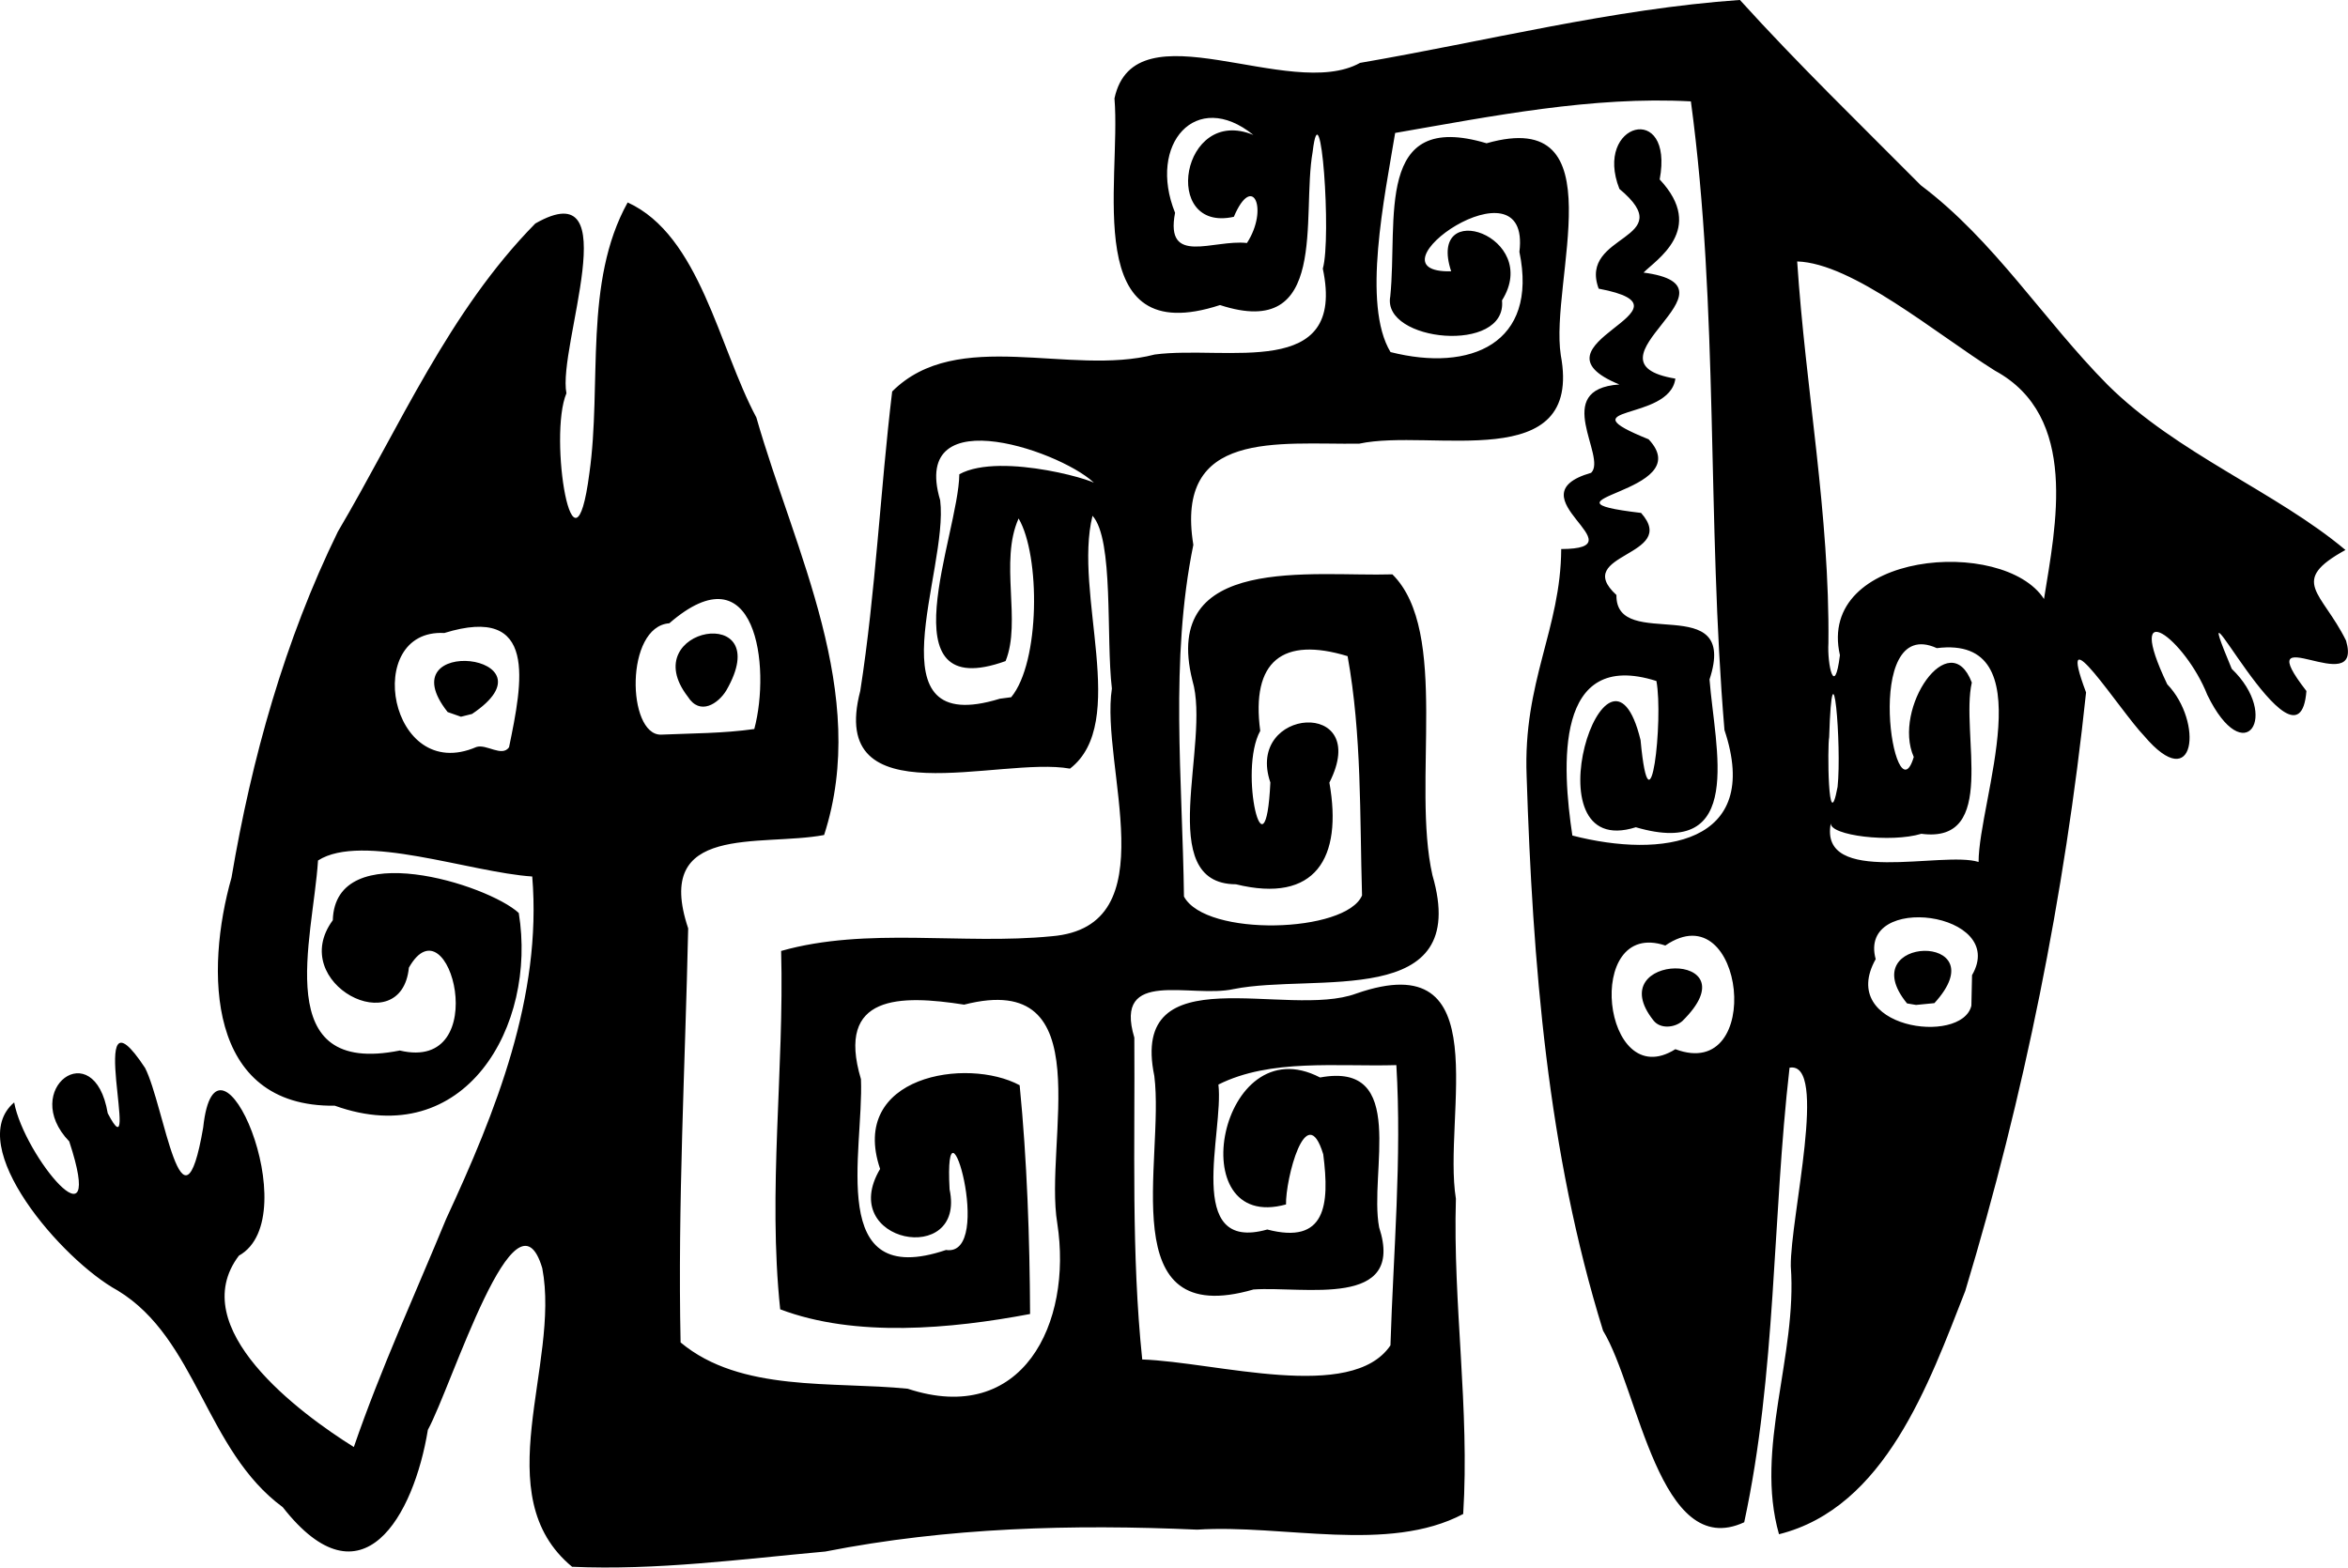 <svg xmlns="http://www.w3.org/2000/svg" viewBox="0 0 682.25 455.62"><path d="M166.26 455.41c-25.139-20.733-3.353-58.862-8.693-86.802-7.72-26.114-26.219 34.098-33.24 46.978-4.06 24.866-19.06 51.995-42.172 22.475-22.478-16.53-24.88-48.96-47.976-62.98-16.21-8.83-44.864-42.08-30.065-54.66 2.912 15.625 26.881 44.414 16.005 11.337-14.51-15.096 7.248-31.432 11.182-8.196 10.224 19.637-7.291-40.697 10.855-13.162 5.563 10.886 10.827 52.549 16.881 17.329 3.758-35.342 30.49 26.008 10.372 37.235-15.835 20.985 17.66 45.792 33.404 55.616 7.861-22.863 17.878-44.567 26.82-66.3 14.41-31.105 27.903-64.638 25.016-99.525-18.03-1.183-49.504-12.821-62.242-4.655-1.487 23.12-14.043 62.83 23.76 55.234 27.484 6.574 14.312-44.715 2.642-24.086-2.18 21.806-35.61 4.585-22.108-13.785.671-24.426 45.089-10.388 54.035-2.102 5.358 32.863-15.641 69.572-53.45 56.015-37.527.478-37.61-39.62-30.021-66.292 5.825-34.546 15.49-69.068 30.906-100.55 18-30.513 32.235-64.017 57.37-89.572 27.029-15.44 6.408 35.857 9.044 49.349-5.317 12.473 2.103 58.356 6.667 23.238 3.67-25.917-1.743-55.545 11.127-78.706 20.985 9.587 26.437 42.02 37.395 62.497 11.172 39.036 32.983 80.272 19.685 121.36-18.623 3.486-49.781-3.581-39.497 27.133-.875 40.103-3.06 80.205-2.205 120.35 17.464 14.588 44.217 11.258 65.988 13.453 33.377 10.993 47.95-19 43.468-48.044-3.988-23.88 13.06-73.878-27.066-63.592-18.474-2.867-37.377-3.072-29.983 21.664.865 21.014-10.212 61.446 24.709 49.646 14.439 2.167-.743-49.911 1.046-17.615 4.802 22.639-32.974 15.573-20.19-5.943-9.194-27.104 25.296-32.566 40.549-24.327 2.152 21.897 2.92 44.317 3.029 66.492-22.98 4.341-50.811 6.913-72.61-1.364-3.64-34.604 1.197-69.43.274-104.16 24.938-7.062 52.628-1.702 78.605-4.269 34.083-2.802 14.049-49.438 17.502-71.996-1.75-14.814.612-43.328-5.632-50.215-5.65 22.571 10.766 60.142-6.546 73.491-20.466-3.699-70.658 14.543-60.937-22.583 4.494-28.853 5.796-58.089 9.271-87.035 18.886-18.906 51.704-4.35 76.282-10.744 20.787-2.765 55.772 7.69 48.848-24.962 2.565-8.864-.586-53.766-2.954-33.947-3.32 18.86 4.891 54.911-26.914 44.534-40.816 13.346-28.658-35.606-30.668-60.079 5.9-27.243 50.95 1.048 71.356-10.314 36.63-6.288 73.37-15.688 110.37-18.29 16.895 18.656 34.865 36.038 52.575 53.872 21.332 16.031 35.578 39.097 54.257 57.974 20.2 20.065 48.986 31.107 69.124 48.02-16.608 9.145-6.87 12.073.172 26.338 5.218 17.852-28.844-7.684-11.513 14.656-2.266 28.758-36.79-42.534-21.704-6.45 14.262 13.68 3.766 29.881-7.096 7.57-6.371-16.162-24.517-30.064-11.64-3.075 10.5 10.902 8.26 32.691-6.747 14.965-6.895-7.144-26.085-37.273-16.842-12.594-6.207 58.778-17.978 117.32-35.106 173.97-10.551 26.92-23.284 62.983-54.116 70.7-7.128-25.014 5.357-51.779 3.426-77.904-.167-14.152 10.994-59.706-.361-57.696-5.037 43.92-3.828 88.805-13.173 132.12-24.623 11.42-30.63-38.597-41.014-55.679-16.161-52.029-20.456-106.99-22.208-161.18-1.09-27.553 9.926-42.69 10.048-66.009 23.498-.07-14.753-15.425 8.692-22.156 4.76-4.605-11.785-24.319 8.204-25.677-28.597-11.697 25.517-21.889-6.011-27.85-6.004-16.166 24.06-13.985 6.025-28.989-7.595-19.278 15.94-25.529 11.704-2.75 13.631 14.545-1.273 23.497-4.686 27.07 30.914 4.056-20.012 25.95 9.243 30.82-1.683 12.664-32.66 7.561-7.773 17.637 14.85 15.792-36.46 17.328-2.187 21.398 11.229 12.686-20.401 11.711-7.163 23.862-.314 16.932 35.72-1.849 27.048 24.538 1.567 20.168 10.514 52.318-21.416 42.958-32.046 10.161-8.044-64.129 1.376-25.333 2.772 29.738 6.685-6.23 4.603-17.172-29.73-9.46-27.417 24.934-24.418 44.917 25.932 6.69 55.31 2.645 44.196-30.666-5.138-60.803-1.595-122.17-9.756-182.72-28.607-1.551-57.797 4.297-85.932 9.175-3.045 18.517-9.706 49.87-1.348 63.69 23.172 5.897 42.992-2.41 37.452-29.128 3.533-28.596-45.977 6.236-19.826 5.655-7.192-21.766 26.428-10.168 14.771 8.447 1.568 15.665-34.98 12.07-32.467-1.158 2.267-22.28-4.76-54.286 27.982-44.504 38.316-10.913 18.247 40.053 21.566 61.598 6.544 35.156-37.577 21.166-58.59 25.717-23.607.287-53.643-4.204-48.18 29.403-6.862 33.615-3.17 68.189-2.723 102.22 6.343 11.836 47.078 10.62 51.741-.32-.686-23.218-.046-46.602-4.196-69.55-18.84-5.735-28.096 1.374-25.385 21.72-6.442 11.622 1.54 44.827 2.943 15-7.474-21.853 29.686-24.65 17.15.036 3.896 21.927-4.035 35.216-27.152 29.55-24.064-.094-7.182-40.973-12.653-59.251-9.214-36.997 35.026-30.083 58.115-30.83 16.76 16.659 5.565 60.684 11.634 87.45 11.427 39.26-34.087 28.36-57.783 33.094-12.388 2.755-34.96-6.28-28.838 14.109.212 31.138-.92 62.68 2.296 93.543 21.548.772 60.853 12.567 72.125-4.094.847-27.12 3.333-54.395 1.714-81.463-17.229.509-36.54-1.958-51.704 5.653 1.645 13.817-10.19 49.037 14.195 42.13 16.94 4.427 18.178-7.002 16.266-21.86-4.999-16.464-11.01 7.466-10.815 14.573-30.695 8.506-19.34-52.112 9.889-36.898 25.693-4.773 14.147 27.538 17.162 43.545 7.747 23.757-21.844 17.063-36.498 18.07-41.218 11.963-25.741-37.527-28.824-62.06-7.337-35.545 38.572-16.468 58.692-23.956 41.487-14.447 25.005 35.388 28.939 59.65-.906 30.58 4.038 61.127 2.12 91.62-21.806 11.517-52.273 2.947-77.305 4.553-36.215-1.62-72.413-.641-108.05 6.363-24.391 2.216-49.055 5.516-73.555 4.428zm320.55-150.46c26.032 9.806 20.17-45.939-2.922-30.136-23.886-8.004-18.304 43.499 2.922 30.136zm-6.345-8.329c-15.766-19.79 29.552-20.675 8.362.16-2.262 1.955-6.387 2.348-8.362-.16zm92.544-13.195c10.718-18.443-33.326-24.145-27.997-4.652-11.316 20.184 25.032 25.144 27.803 13.535l.194-8.882zm-18.89 8.217c-16.237-19.883 26.878-20.838 7.956-.081l-5.337.525-2.619-.444zm20.791-41.111c.012-17.845 19.309-66.07-12.139-62.151-21.911-10.001-12.276 50.531-6.697 31.635-6.26-14.088 10.434-38.553 16.867-21.634-3.347 14.783 7.8 46.941-14.661 43.959-8.768 2.677-26.751.529-26.301-3.104-3.622 18.576 32.53 7.988 42.933 11.295zM533.94 228.7c1.25-11.778-1.495-44.909-2.447-14.406-.505 2.209-.387 29.672 2.447 14.406zm-386.03-11.5c3.898-18.9 8.52-41.656-18.812-33.215-23.955-1.268-16.012 44.096 9.32 33.135 2.921-.961 7.426 3.011 9.492.08zm-17.84-10.24c-17.954-22.709 33.073-16.861 7.087.553l-3.215.806-3.872-1.359zm89.103 4.936c4.85-18.142.54-52.641-24.692-30.737-12.926.954-12.304 32.473-2.448 32.37 9.053-.4 18.153-.348 27.14-1.634zm-19.319-9.411c-15.581-20.181 26.132-27.693 11.183-1.8-2.325 3.82-7.648 7.432-11.183 1.8zm93.966.162c8.432-10.213 8.481-41.167 2.153-51.951-5.632 12.526.89 29.95-3.784 41.449-35.268 12.701-13.655-36.612-13.441-54.301 12.173-6.723 42.724 2.607 39.8 3.174-8.058-9.113-54.376-25.926-45.364 4.387 2.564 20.583-20.71 69.411 17.334 57.682l3.302-.44zm240.8-12.215c-6.871-30.165 47.542-34.506 59.299-16.334 3.373-21.205 10.28-53.052-14.266-66.371-17.267-10.847-41.371-31.247-57.452-31.735 2.435 37.077 9.48 73.653 9.075 110.96-.359 6.062 1.763 16.205 3.344 3.481zm-172.3-119.8c6.355-9.78 1.714-20.638-3.805-7.619-21.25 4.756-15.325-32.51 5.67-23.789-16.645-13.485-30.8 2.661-22.75 22.626-2.998 15.55 11.12 7.675 20.884 8.781z"/></svg>